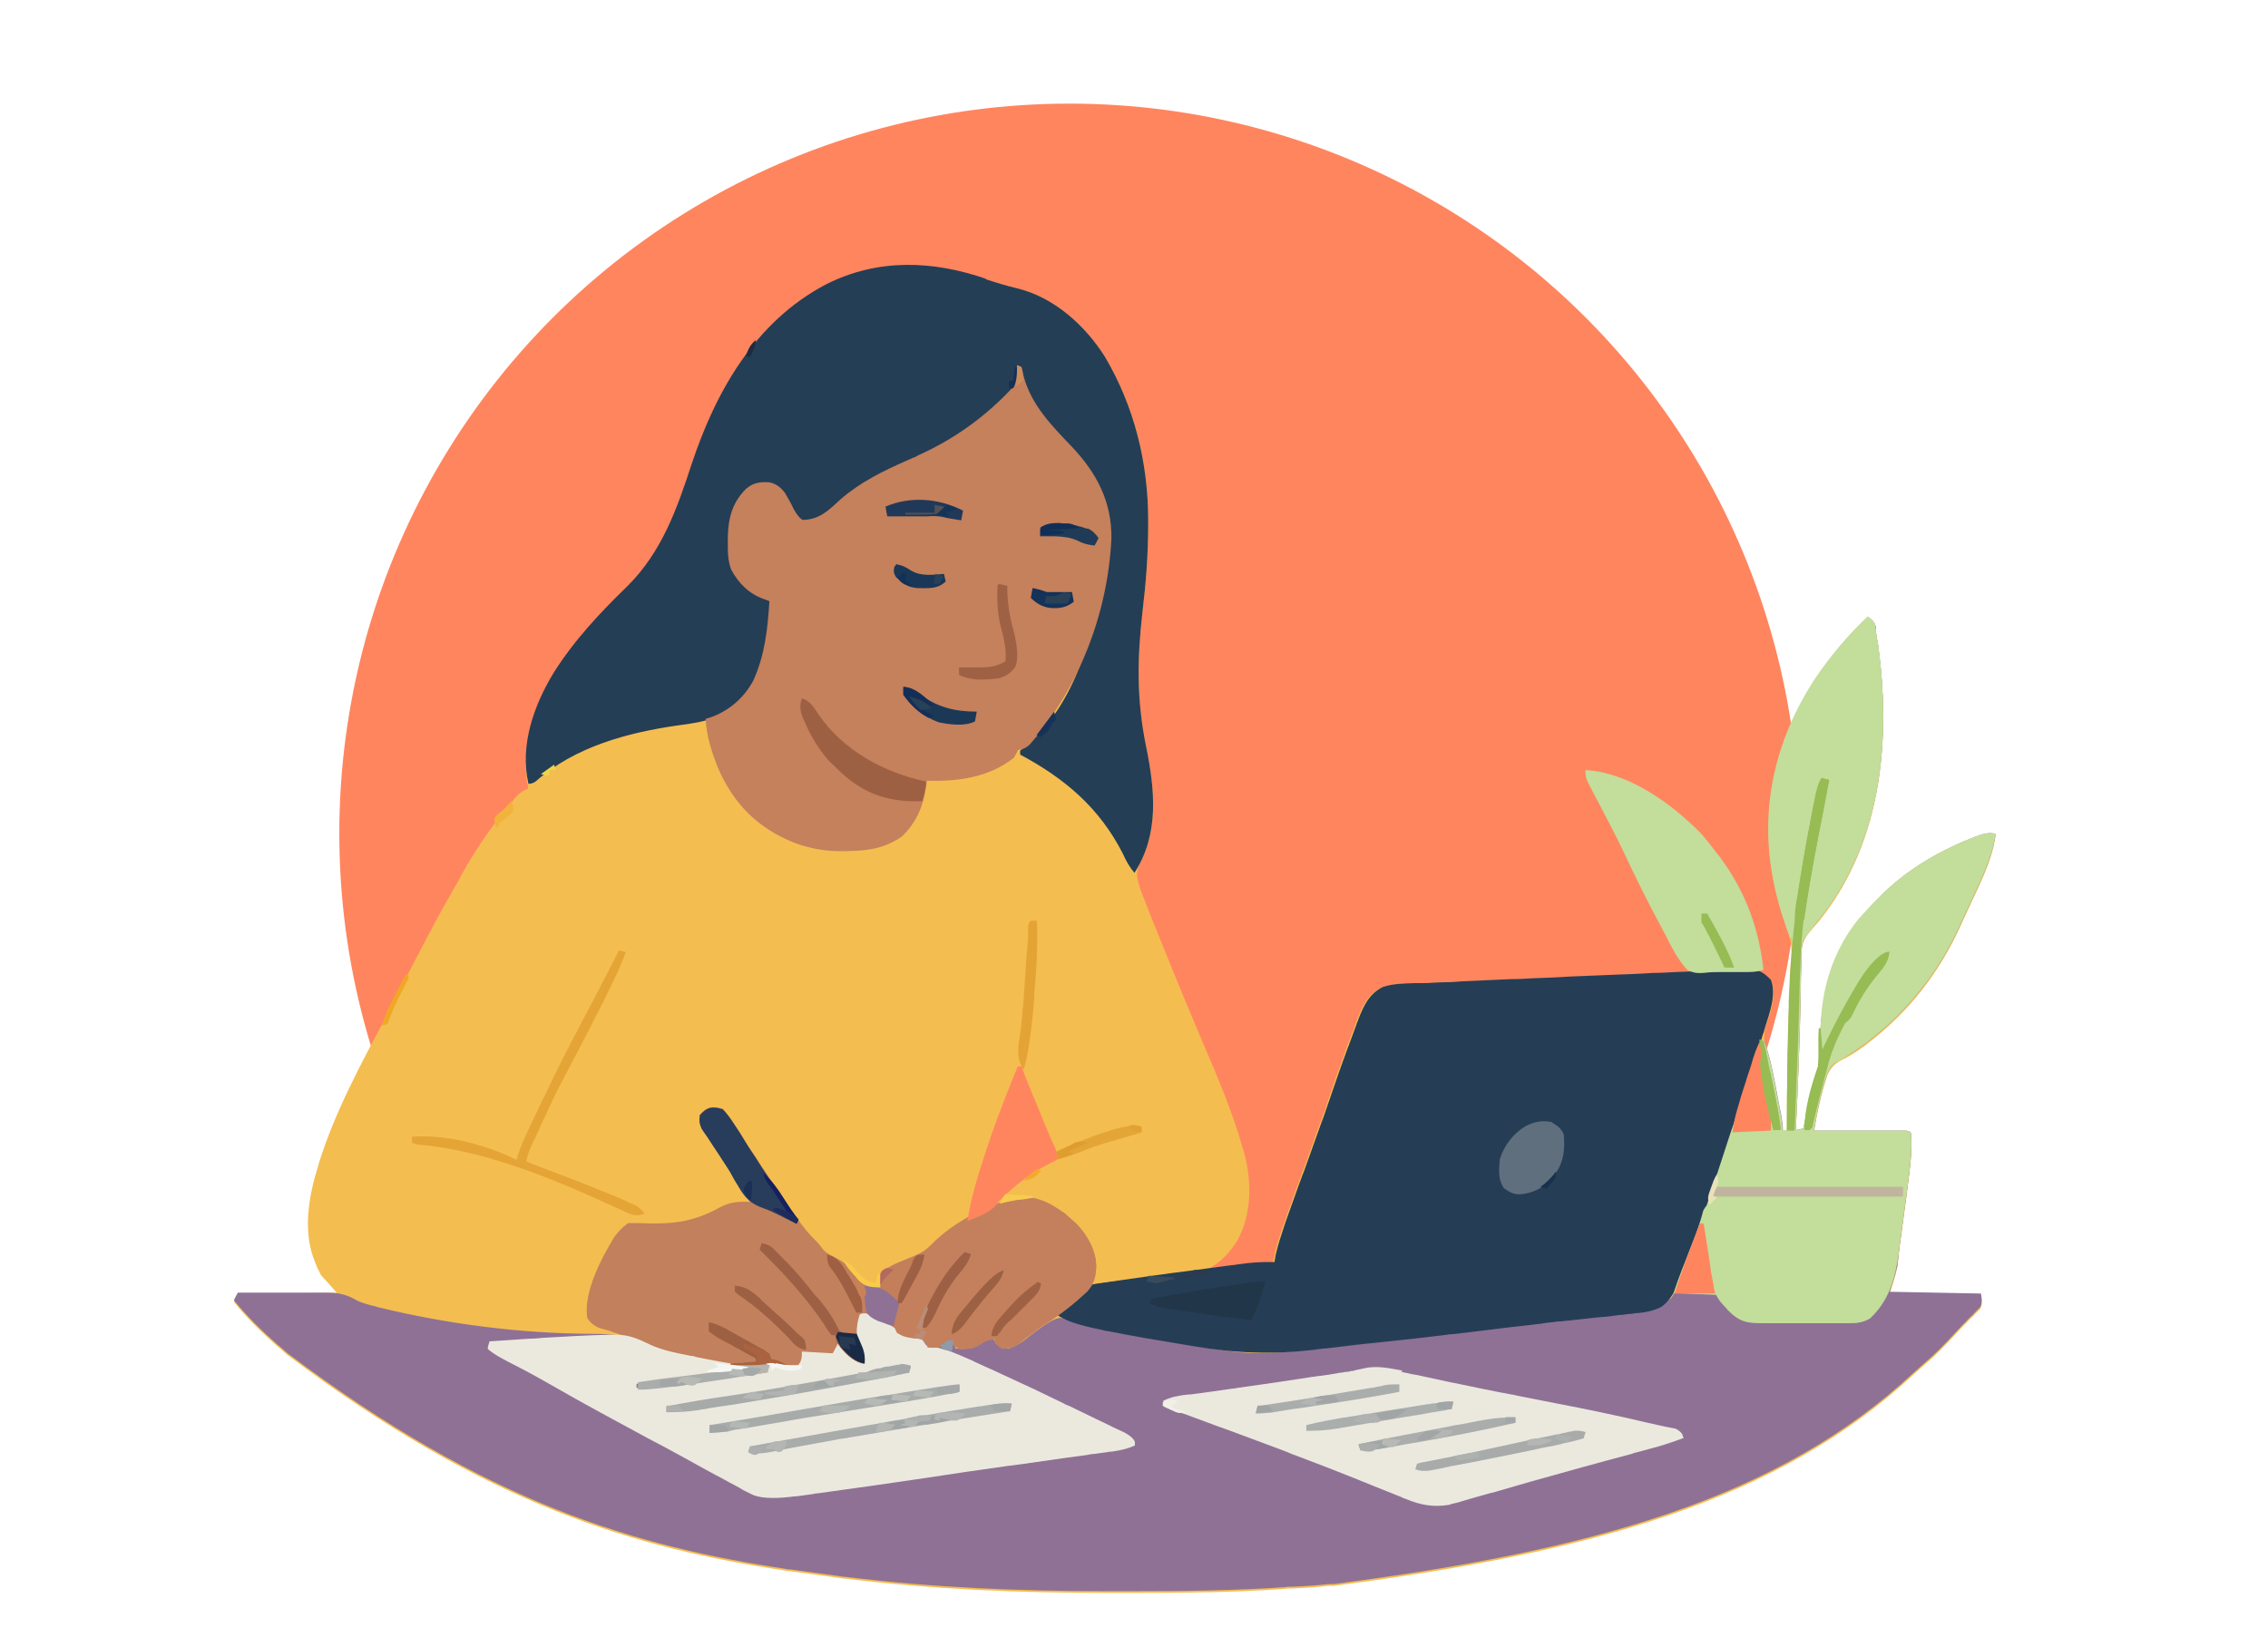 <?xml version="1.0" encoding="UTF-8"?> <svg xmlns="http://www.w3.org/2000/svg" id="Layer_1" version="1.1" viewBox="0 0 512 372"><defs><style> .st0 { fill: #112f56; } .st1 { fill: #243e56; } .st2 { fill: #cd8d5c; } .st3 { fill: #a1a6a6; } .st4 { fill: #384b5a; } .st5 { fill: #161f60; } .st6 { fill: #afb2b0; } .st7 { fill: #203b57; } .st8 { fill: #f1f0e7; } .st9 { fill: #aaadac; } .st10 { fill: #f4bd50; } .st11 { fill: #a6aaa9; } .st12 { fill: #b0b3b0; } .st13 { fill: #1c3857; } .st14 { fill: #c1b49e; } .st15 { fill: #173157; } .st16 { fill: #9e6043; } .st17 { fill: #1d2d41; } .st18 { fill: #aeb1af; } .st19 { fill: #9fa4a4; } .st20 { fill: #9f6144; } .st21 { fill: #153258; } .st22 { fill: #274157; } .st23 { fill: #b6bab7; } .st24 { fill: #aaaeac; } .st25 { fill: #a0a4a5; } .st26 { fill: #9e6144; } .st27 { fill: #9c6043; } .st28 { fill: #a8acab; } .st29 { fill: #a0a5a6; } .st30 { fill: #a4a8a8; } .st31 { fill: #b7b9b5; } .st32 { fill: #b2b5b2; } .st33 { fill: #123157; } .st34 { fill: #f5f7f2; } .st35 { fill: #b5b7b4; } .st36 { fill: #c37e5a; } .st37 { fill: #b3b6b3; } .st38 { fill: #facb49; } .st39 { fill: #17324d; } .st40 { fill: #e09d2f; } .st41 { fill: #b3b6b2; } .st42 { fill: #ff855f; } .st43 { fill: #e8e1ba; } .st44 { fill: #9e6044; } .st45 { fill: #a3a6a7; } .st46 { fill: #ebe9de; } .st47 { fill: #9e5f43; } .st48 { fill: #96bc53; } .st49 { fill: #b7b4af; } .st50 { fill: #b2b5b3; } .st51 { fill: #1a3757; } .st52 { fill: #aeb2af; } .st53 { fill: #a3a6a6; } .st54 { fill: #9d6044; } .st55 { fill: #efd34a; } .st56 { fill: #8f7196; } .st57 { fill: #253e56; } .st58 { fill: #a1a6a7; } .st59 { fill: #153357; } .st60 { fill: #b16a60; } .st61 { fill: #1d2b5d; } .st62 { fill: #c4805c; } .st63 { fill: #b4b6b3; } .st64 { fill: #153057; } .st65 { fill: #f2b33c; } .st66 { fill: #283a51; } .st67 { fill: #a1a5a5; } .st68 { fill: #a0a4a4; } .st69 { fill: #f1ab2b; } .st70 { fill: #f8cc4f; } .st71 { fill: #273d5b; } .st72 { fill: #e4a537; } .st73 { fill: #aaadab; } .st74 { fill: #2b3b4f; } .st75 { fill: #ab623e; } .st76 { fill: #b0b3b1; } .st77 { fill: #b7bab6; } .st78 { fill: #9d6043; } .st79 { fill: #abafad; } .st80 { fill: #a2a5a6; } .st81 { fill: #f4f6f1; } .st82 { fill: #606f7e; } .st83 { fill: #b98d78; } .st84 { fill: #a3a7a7; } .st85 { fill: #e4a436; } .st86 { fill: #c5805c; } .st87 { fill: #c3dd9b; } .st88 { fill: #284058; } .st89 { fill: #a5aaa8; } .st90 { fill: #1b2f57; } .st91 { fill: #182a45; } .st92 { fill: #f0a824; } .st93 { fill: #152e58; } .st94 { fill: #8e9bab; } .st95 { fill: #294157; } .st96 { fill: #a9adac; } .st97 { fill: #b6b9b5; } .st98 { fill: #c3805c; } .st99 { fill: #a7abaa; } .st100 { fill: #adb1ae; } .st101 { fill: #203958; } .st102 { fill: #e4a435; } .st103 { fill: #c9815a; } .st104 { fill: #e2a133; } .st105 { fill: #a8abaa; } .st106 { fill: #525157; } .st107 { fill: #213749; } .st108 { fill: #acb0ae; } .st109 { fill: #a0a5a5; } </style></defs><circle class="st42" cx="241.4" cy="188.2" r="164.8"></circle><g><path class="st10" d="M222.4,63c2.4.8,4.7,1.5,7.2,2.1,8.3,2,15.3,8.3,19.8,15.4,6.7,11.3,9.8,24,9.8,37v1c0,6.7-.5,13.2-1.3,19.8-1.2,10.5-1.3,19.8.8,30.1,1.8,8.9,3,18.3-1.4,26.7-1,2-.6,3.2,0,5.3.1.4.3.7.4,1.1.2.4.3.9.5,1.3.2.5.4,1,.6,1.5.2.5.4,1.1.6,1.6,4.1,10.2,8.2,20.3,12.5,30.4,3.2,7.4,6.3,14.8,8.5,22.5,0,.3.2.6.3.9,1.9,6.6,2,14.2-1.3,20.3-1.6,2.6-3.7,5-6.4,6.4.3,0,.6,0,.9-.1,1.4-.2,2.7-.4,4.1-.5.5,0,.9-.1,1.4-.2,2.7-.3,5.3-.5,8-.5.1-.6.2-1.1.3-1.7.5-2.2,1.2-4.3,1.9-6.4.1-.4.3-.8.4-1.2.5-1.3.9-2.6,1.4-3.9.5-1.4,1-2.8,1.5-4.2.4-1,.7-2,1.1-2.9,1.3-3.6,2.6-7.3,3.9-10.9.2-.5.4-1,.6-1.6.7-2,1.4-4.1,2.1-6.1,1.1-3.2,2.2-6.4,3.4-9.6.1-.5.3-.9.5-1.3.5-1.3.9-2.5,1.4-3.8.1-.4.3-.7.4-1.1,1.2-3.1,2.4-5.8,5.5-7.4,2.3-.8,4.8-.8,7.3-.9h1.9c1.6,0,3.3-.2,4.9-.2s2.5-.1,3.7-.2c3.7-.2,7.4-.3,11.2-.5,1.7,0,3.4-.1,5.1-.2,2.9-.1,5.7-.2,8.6-.4,3.3-.1,6.6-.3,9.8-.4,2.8-.1,5.7-.2,8.5-.4,1.7,0,3.4-.1,5.1-.2,4-.2,8-.3,12-.5h5.7c1.9.2,3,1,4.3,2.4,1.3,3.4-.3,7.3-1.4,10.6-.8,4.1.8,8.6,1.7,12.7.8,3.6,1.4,7.2,1.9,10.8h1.3v-.7c0-11,.2-22,.7-33v-1.2c0-1.5.1-3.1.3-4.6.2-3.1-.6-5.6-1.7-8.5-.9-2.5-1.5-4.9-2.1-7.5,0-.3-.1-.7-.2-1-3.2-16.1.5-31.7,9.4-45.3,3.5-5.2,7.4-9.8,11.9-14.1.9.6,1.4,1.2,1.6,1.7s.2.9.1,1.1c0,.4.1.8.2,1.2,0,.4,0,.8.2,1.2,0,.4.1.8.2,1.2,2.8,21,.9,42.9-12.1,60.3-.9,1.2-1.8,2.3-2.8,3.4-1.5,1.7-2.3,2.9-2.4,5.2v1.4c-.1,2.8-.2,5.7-.2,8.5-.2,10.2-.6,20.5-1.1,30.7.6-.1,1.2-.3,1.7-.4,0-.3.1-.6.2-.9.3-1.3.6-2.6.8-3.9,0-.4.2-.9.3-1.4.4-2,.9-4,1.6-5.9.8-2.3.8-4.7.8-7.1.3-12.9,4.1-23.8,13.4-32.9.4-.4.8-.8,1.2-1.2,5.8-5.6,13.1-9.7,20.6-12.6.3-.1.6-.2.9-.3,1.4-.5,2.6-.6,3.6-.3-.8,6-4,11.8-6.5,17.3-.5,1.1-1,2.2-1.5,3.3-4.8,10.5-11.6,19.2-20.7,26.2-.3.2-.6.5-.9.7-1.4,1-2.7,1.9-4.2,2.7-2.1,1-3.3,1.8-4.2,4-1.4,4.2-2.3,8.5-3,12.8h20.6c.6,0,1,.2,1.3.5.3,3.9-.2,7.7-.7,11.5,0,.6-.2,1.2-.2,1.7-.2,1.2-.3,2.4-.5,3.6-.2,1.5-.4,3.1-.6,4.6-.2,1.2-.3,2.4-.5,3.6-.1.8-.2,1.7-.3,2.5,0,.5-.1,1-.2,1.6,0,.4-.1.9-.2,1.4-.4,1.8-1,3.6-1.6,5.4,6.8.1,13.6.3,20.6.4.3,1.5.2,2.5-.2,3.1l-1,1c-.4.4-.7.8-1.1,1.1-.2.2-.4.4-.6.6-.7.8-1.5,1.5-2.2,2.3-3.1,3.4-5.5,5.8-7.2,7.2-.9.8-1.8,1.6-2.7,2.4-30.9,28.9-73.4,40.4-131.1,47.9h-1.1c-2.7.3-5.5.5-8.3.6-.5,0-1.1,0-1.7.1-11.5.8-23.1.9-34.6.9h-5.9c-19.6,0-39-.8-58.4-3.2-.5,0-1.1-.1-1.7-.2-3.7-.5-7.4-1-11-1.5-.3,0-.6,0-.9-.1-33.8-5.1-67.3-14.6-112.7-48.8-.7-.6-1.4-1.3-2.2-1.9-3.5-3.1-6.8-6.3-9.8-10l.9-1.7c7.3-.1,14.8-.3,22.3-.4-1.1-1.3-2.3-2.6-3.5-3.9-.5-1-1-1.9-1.3-2.8-.2-.4-.3-.9-.5-1.3-2.2-6.3-1-13.7.9-19.9.2-.5.3-1.1.5-1.7,3.6-11.4,9.5-22.3,15.1-32.8,1.3-2.4,2.6-4.9,3.8-7.4,3.7-7.2,7.4-14.4,11.5-21.5.6-1,1.1-1.9,1.6-2.9,3.2-5.8,6.9-11.2,11.2-16.3.2-.3.5-.6.7-.9,1.1-1.3,2.2-2.1,3.2-2.4,0-.4,0-.9-.2-1.3-1.5-11.6,3.4-21.6,10.2-30.6,3.8-4.9,8.1-9.3,12.5-13.6,7.7-7.7,11.1-17.3,14.4-27.4,5.5-16.6,14.4-32.3,30.4-40.7,11.7-5.9,24.1-5.4,36.2-1.2l-.3-.3Z"></path><path class="st56" d="M421.7,139.3c.9.6,1.4,1.2,1.6,1.7s.2.9.1,1.1c0,.4.1.8.2,1.2,0,.4,0,.8.2,1.2,0,.4.1.8.2,1.2,2.8,21,.9,42.9-12.1,60.3-.9,1.2-1.8,2.3-2.8,3.4-1.5,1.7-2.3,2.9-2.4,5.2v1.4c-.1,2.8-.2,5.7-.2,8.5-.2,10.2-.6,20.5-1.1,30.7.6-.1,1.2-.3,1.7-.4,0-.3.1-.6.2-.9.3-1.3.6-2.6.8-3.9,0-.4.2-.9.3-1.4.4-2,.9-4,1.6-5.9.8-2.3.8-4.7.8-7.1.3-12.9,4.1-23.8,13.4-32.9.4-.4.8-.8,1.2-1.2,5.8-5.6,13.1-9.7,20.6-12.6.3-.1.6-.2.9-.3,1.4-.5,2.6-.6,3.6-.3-.8,6-4,11.8-6.5,17.3-.5,1.1-1,2.2-1.5,3.3-4.8,10.5-11.6,19.2-20.7,26.2-.3.2-.6.5-.9.7-1.4,1-2.7,1.9-4.2,2.7-2.1,1-3.3,1.8-4.2,4-1.4,4.2-2.3,8.5-3,12.8h20.6c.6,0,1,.2,1.3.5.3,3.9-.2,7.7-.7,11.5,0,.6-.2,1.2-.2,1.7-.2,1.2-.3,2.4-.5,3.6-.2,1.5-.4,3.1-.6,4.6-.2,1.2-.3,2.4-.5,3.6-.1.8-.2,1.7-.3,2.5,0,.5-.1,1.1-.2,1.6,0,.5,0,.9-.2,1.4-.4,1.8-1,3.6-1.6,5.4,6.8.1,13.7.3,20.6.4.3,1.5.2,2.5-.2,3.1l-1,1c-.4.4-.7.8-1.1,1.1-.2.2-.4.4-.6.6-.7.8-1.5,1.5-2.2,2.3-3.1,3.4-5.5,5.8-7.2,7.2-.9.8-1.8,1.6-2.7,2.4-30.9,28.9-73.4,40.4-131.1,47.9h-1.1c-2.7.3-5.5.5-8.3.6-.5,0-1.1,0-1.7.1-11.5.8-23.1.9-34.6.9h-5.9c-19.6,0-39-.8-58.4-3.2-.5,0-1.1-.1-1.7-.2-3.7-.5-7.4-1-11-1.5-.3,0-.6,0-.9-.1-33.8-5.1-67.3-14.6-112.7-48.8-.7-.6-1.4-1.3-2.2-1.9-3.5-3.1-6.8-6.3-9.8-10,.3-.6.6-1.2.9-1.7h19.6c2.6,0,4.5.2,6.8,1.5,1.3.8,2.8,1.1,4.2,1.5.3,0,.7.2,1.1.3,15.6,3.8,31.9,5.9,48,6,4.7,0,8.6.3,13,2.3,3.3,1.5,6.7,2.3,10.3,3,.6.1,1.2.3,1.8.4,3.6.8,7.2,1.4,10.9,1.9v.4c-2.4.4-4.9.7-7.3,1.1-.8.1-1.6.2-2.5.4-5.1.7-10.1,1.5-15.2,2.1v.9c4.8-.2,9.5-.9,14.2-1.5,1.2-.2,2.4-.4,3.7-.5,3.8-.6,7.7-1.1,11.5-1.9.1-.4.3-.9.4-1.3l-.9-.4c1.3-.3,2.3-.3,3,0,1.5.7,2.8.6,4.5.5.7-.6,1-1.6.9-3.1,2.3.1,4.6.3,7,.4.3-.6.6-1.2.9-1.7.1-.3.3-.6.4-.9,1.1,1.1,2.2,2.2,3.3,3.4.7.7,1.5,1.2,2.4,1.4-.1-.3-.3-.7-.4-1.1-1.3-3.6-1.4-6.2-.5-9.9.5-.2,1-.3,1.7-.4,1.1.5,2.1,1,3.1,1.6.3.2.5.3.8.5,1.1.6,2.1,1.2,3,2.1s2.3.8,3.6,1c1.5.6,1.7.8,2.6,2.2,2.3.3,3.7-.2,5.7-1.3.1.6.3,1.2.4,1.7,2.8.3,4.4,0,6.6-1.8.5-.3,1.1-.4,1.7-.3.5.2,1.1.6,1.6,1.3.6.6,1.3.9,2.1.8,2-.6,3.4-1.7,5-3,3.5-2.7,5.7-4,6.7-3.9.4.1.8.2,1.2.4.5.1,1,.3,1.5.4.3,0,.6.2.9.3,6.7,1.9,13.5,3,20.3,4.1.4,0,.7.1,1.1.2,2.3.4,4.6.8,6.9,1.1.7.1,1.5.2,2.2.4,1.1.2,2.1.3,3.2.5.3,0,.6,0,.9.1,6.1.9,12.4.3,18.5-.4.7,0,1.4-.1,2.1-.2,1.4-.2,2.9-.3,4.3-.5,1.8-.2,3.6-.4,5.4-.6,8-.9,15.9-1.8,23.9-2.8,4.9-.6,9.7-1.2,14.6-1.8,1.6-.2,3.2-.4,4.8-.6,1.1-.1,2.1-.3,3.2-.4.5,0,1-.1,1.6-.2,2.7-.3,5.5-.6,8.2-.9.6,0,1.1-.1,1.7-.2,1.1-.1,2.1-.2,3.2-.3,3.1-.3,5.8-1.3,8.2-3.1,1.3-1.9,2.2-4,3-6.2.1-.3.3-.7.4-1,1.8-4.9,3.5-9.9,5.2-14.8.4-1.1.7-2.1,1.1-3.2,2.8-8.2,5.5-16.5,8.2-24.8.1-.4.3-.8.4-1.3.3-.8.5-1.6.8-2.4.1-.4.2-.7.3-1.1,0-.3.2-.6.3-.9.3-.9.7-1.8,1.2-2.6,1.3,3.5,2,7.1,2.7,10.7.2,1.1.4,2.1.6,3.2.1.7.3,1.4.4,2,0,.3.1.6.2,1,.2,1.3.4,2.4.4,3.7h1.3v-.7c0-11,.2-22,.7-33v-1.2c0-1.5.1-3.1.3-4.6.2-3.1-.6-5.6-1.7-8.5-.9-2.5-1.5-4.9-2.1-7.5,0-.3-.1-.7-.2-1-3.2-16.1.5-31.7,9.4-45.3,3.5-5.2,7.4-9.8,11.9-14.1l-.4-.2Z"></path><path class="st57" d="M391,218.9h3c.5,0,1,0,1.5,0,1.9.2,3,1,4.3,2.4,1.3,3.4-.4,7.6-1.4,10.9-.1.5-.3,1.1-.5,1.6-2.2,7.4-4.6,14.7-7.1,22.1-.5,1.6-1,3.1-1.5,4.7-2.3,7.1-4.7,14.2-7.1,21.2-.3.8-.6,1.7-.9,2.5-2.1,6-4.3,9.6-6.4,10.9-1.7.8-3.1,1.1-5,1.3-.6,0-1.1.1-1.7.2-.6,0-1.2.1-1.8.2-.6,0-1.3.1-1.9.2-1.3.2-2.7.3-4,.4-2.1.2-4.2.5-6.3.7-.7,0-1.4.2-2.1.2s-.7,0-1,.1c-1,.1-2.1.2-3.1.4-5.3.6-10.6,1.2-16,1.9-1.4.2-2.9.3-4.3.5-.3,0-.7,0-1,.1-5,.6-10.1,1.2-15.1,1.7-1.9.2-3.7.4-5.6.6-2.2.3-4.5.5-6.7.8-.9,0-1.7.2-2.6.3-9.5,1.1-17.8.8-27.2-.8-1-.2-2-.3-3-.5-5.5-.9-10.9-1.8-16.3-2.9-.5,0-1-.2-1.5-.3-5.5-1.1-8.9-2.3-10.1-3.5.2-.2.4-.3.6-.5,2.6-1.7,4.9-3.8,6.8-6.1.5-.1,1.2-.3,2-.4.4,0,.8-.1,1.3-.2.5,0,.9-.1,1.4-.2.5,0,1-.1,1.5-.2,5.6-.8,11.2-1.6,16.8-2.3,1.5-.2,3-.4,4.5-.6s2.9-.4,4.4-.6c.5,0,1.1-.1,1.6-.2,2.8-.4,5.4-.6,8.2-.5.1-.5.2-1.1.3-1.7.5-2.2,1.2-4.3,1.9-6.4.1-.4.3-.8.4-1.2.5-1.3.9-2.6,1.4-3.9.5-1.4,1-2.8,1.5-4.2.4-1,.7-2,1.1-2.9,1.3-3.6,2.6-7.3,3.9-10.9.2-.5.4-1.1.6-1.6.7-2,1.4-4.1,2.1-6.1,1.1-3.2,2.2-6.4,3.4-9.6.2-.4.3-.9.5-1.3.5-1.3.9-2.5,1.4-3.8.1-.4.3-.7.4-1.1,1.2-3.1,2.4-5.8,5.5-7.4,2.3-.8,4.8-.8,7.3-.9h1.9c1.6,0,3.3-.2,4.9-.2s2.5-.1,3.7-.2c3.7-.2,7.4-.3,11.2-.5,1.7,0,3.4-.1,5.1-.2,2.9-.1,5.7-.2,8.6-.4,3.3-.1,6.6-.3,9.8-.4,2.8-.1,5.7-.2,8.5-.4,1.7,0,3.4-.1,5.1-.2,4.4-.2,8.8-.3,13.2-.5h-.4Z"></path><path class="st1" d="M222.4,63c2.4.8,4.7,1.5,7.2,2.1,8.3,2,15.3,8.3,19.8,15.4,6.7,11.3,9.8,24,9.8,37v1c0,6.7-.5,13.2-1.3,19.8-1.2,10.5-1.3,19.8.8,30.1,2,9.8,3.1,19.9-2.6,28.7-1.1-1.3-1.9-2.7-2.6-4.3-5.3-10.4-13.1-17-23.2-22.4v-.9c.5-.4,1-.8,1.5-1.2,11.2-9.6,14.9-25.3,17.8-39,.1-.5.2-1,.3-1.5,1.5-7.6.7-14.2-3.4-20.8-1.8-2.7-3.9-5.3-6.3-7.6-4.6-4.5-8.8-10-9.9-16.5v.8c-.8,5.1-3.7,8.3-7.8,11.4-2.1,1.4-4.3,2.7-6.6,3.9-.3.2-.5.3-.8.5-3.1,1.8-6.4,3.4-9.6,4.9-.3,0-.5.2-.8.4-1.3.6-2.7,1.2-4,1.8-5,2.3-9.1,5.4-13.2,9-1.5,1.2-3.1,2.1-5,2.5-1.8-.5-2.7-1.8-3.7-3.3-.3-.6-.6-1.2-.9-1.8-.8-1.6-1.4-2.6-3-3.4-2-.4-3.8-.3-5.6.8-2.2,1.8-3.5,4.7-4,7.5-.4,4.8.3,9.3,2.2,13.6,1.9,2.1,4,3.2,6.6,4.4.4,7.4-.8,15.8-5.9,21.6-4.5,4.6-8.9,5.5-15.1,6.3-11.3,1.6-23.3,4.8-32.1,12.6-.5.4-1.1.6-1.7.6-2-8.7,1.2-17.7,5.7-25.1,4.6-7.3,10.5-13.6,16.7-19.6,7.7-7.7,11.1-17.3,14.4-27.4,5.5-16.6,14.4-32.3,30.4-40.7,11.7-5.9,24.1-5.4,36.2-1.2h-.3Z"></path><path class="st86" d="M229.7,82.5l.9.4c.2.7.4,1.4.5,2.1,1.7,6.4,6.3,11.1,10.8,15.8,5.7,6,9.1,12.5,9,20.8-.8,17-7.4,33.9-18.5,46.6-.6.5-1.2.9-1.8,1-.3,0-.5.1-.8.2-.3.6-.6,1.2-.9,1.7-5.7,4.5-12.7,5.4-19.7,5.2,0,.4,0,.8-.1,1.3-.7,4.5-2.2,8.1-5.5,11.3-4.1,2.8-7.8,3.2-12.6,3.3h-1.4c-3.2,0-5.9-.5-8.9-1.4-.5-.2-.9-.3-1.4-.5-8.3-3.3-13.8-8.9-17.3-17.1-1.4-3.6-2.5-7-2.7-10.9.3,0,.5-.2.8-.2,4.4-1.5,7.8-4.4,10-8.5,2.6-5.8,3.2-11.7,3.6-17.9-.4-.1-.8-.3-1.2-.4-3.4-1.2-5.7-3.5-7.4-6.6-.8-2-.8-4-.8-6.2v-1.2c.1-4.3,1-7.8,4.1-10.9,1.6-1.4,3.1-1.6,5.2-1.5,1.6.3,2.6,1.1,3.6,2.4.7,1.2,1.4,2.4,2,3.7.6,1,1,1.7,1.9,2.4,3.8,0,5.9-2.1,8.6-4.6,4.6-4,9.6-6.4,15-8.8.5-.2,1.1-.5,1.6-.7.3,0,.5-.2.8-.4,8.3-3.7,15.5-8.9,21.5-15.4.6-1.7.8-3.2,1-5.1h0Z"></path><path class="st87" d="M421.7,139.3c.9.6,1.4,1.2,1.6,1.7,0,.3,0,.7.1,1.1,0,.4.1.8.2,1.2,0,.4,0,.8.2,1.2,0,.4.1.8.2,1.2,2.8,21,.9,42.9-12.1,60.3-.9,1.2-1.8,2.3-2.8,3.4-1.5,1.7-2.3,2.9-2.4,5.2v1.4c-.1,2.8-.2,5.7-.2,8.5-.2,10.2-.6,20.5-1.1,30.7.6-.1,1.2-.3,1.7-.4,0-.3.1-.6.2-.9.3-1.3.6-2.6.8-3.9,0-.4.2-.9.3-1.4.4-2,.9-4,1.6-5.9.8-2.3.8-4.7.8-7.1.3-12.9,4.1-23.8,13.4-32.9.4-.4.8-.8,1.2-1.2,5.8-5.6,13.1-9.7,20.6-12.6.3-.1.6-.2.9-.3,1.4-.5,2.6-.6,3.6-.3-.8,6-4,11.8-6.5,17.3-.5,1.1-1,2.2-1.5,3.3-4.8,10.5-11.6,19.2-20.7,26.2-.3.3-.6.5-.9.7-1.4,1-2.7,1.9-4.2,2.7-2.1,1-3.3,1.8-4.2,4-1.4,4.2-2.3,8.5-3,12.8h20.6c.6,0,1,.2,1.3.5.3,3.9-.2,7.7-.7,11.5,0,.6-.2,1.2-.2,1.7-.2,1.2-.3,2.4-.5,3.6-.2,1.5-.4,3.1-.6,4.6-.2,1.2-.3,2.4-.5,3.6-.1.8-.2,1.7-.3,2.5-.8,5.6-2.2,10.4-6.4,14.4-1.5.9-2.6,1-4.3,1h-19.5c-3.6,0-5.2-.3-7.8-2.9-.2-.3-.5-.6-.8-.9s-.5-.6-.8-.9c-.4-.5-.8-1.1-1.1-1.7-3.2-.1-6.4-.3-9.6-.4.6-1.7,1.1-3.3,1.7-4.9,3.9-10.2,7.2-20.6,10.6-31,.3-.9.6-1.7.9-2.6.2-.6.4-1.2.6-1.7,0-.3.2-.6.3-.9.6-1.7,1.1-3.5,1.7-5.2.4-1.4.9-2.7,1.3-4.1.2-.5.3-1,.5-1.5.1-.5.3-.9.5-1.4.1-.4.3-.8.4-1.2.4-1,.8-1.9,1.3-2.8,1.3,3.5,2,7.1,2.7,10.7.2,1.1.4,2.1.6,3.2.1.7.3,1.4.4,2,0,.3,0,.7.2,1,.2,1.3.4,2.4.4,3.7h1.3v-.7c0-11,.2-22,.7-33v-1.2c0-1.5.1-3.1.3-4.6.2-3.1-.6-5.6-1.7-8.5-.9-2.5-1.5-4.9-2.1-7.5,0-.3-.1-.7-.2-1-3.2-16.1.5-31.7,9.4-45.3,3.5-5.2,7.4-9.8,11.9-14.1h-.3Z"></path><path class="st98" d="M163.2,250.5c.9,1,1.6,1.9,2.3,3,.2.3.4.6.6.9.7,1,1.3,2,1.9,3,.4.7.9,1.4,1.4,2.1.9,1.3,1.8,2.7,2.6,4,1.5,2.2,3,4.4,4.5,6.6.4.6.9,1.3,1.3,1.9.2.3.4.5.6.8.5.7,1,1.4,1.4,2.1,1.4,2,2.7,3.7,4.5,5.4.5.5.9,1,1.3,1.6.9,1.1,1.8,1.5,3,2.1,2.8,1.4,4.7,3.2,6.5,5.8.6.2,1.2.4,1.8.5.6.1,1.1.2,1.7.4,0-.4-.1-.8-.2-1.2.1-.9.5-1.8,1.1-2.6,2.1-1.5,4.5-2.3,6.9-3.3,1.7-.7,2.7-1.4,4-2.7,4.7-4.9,14-9.9,20.8-10.6,4.6,0,8.7,3.1,11.9,6.1,2.6,2.8,4.2,5.8,4.4,9.6-.2,3.6-1.5,5-4.1,7.4-2.5,2.2-5.2,4.1-8,5.9-.9.6-1.8,1.3-2.7,2-.2.2-.5.4-.7.5-.6.5-1.3,1-1.9,1.5-1.3.9-2.3,1.1-3.8,1.2-.7-.4-1.2-.8-1.7-1.3v-.9c-1.5.2-2.3.5-3.6,1.4-1.6,1-2.9.9-4.7.7-.5-.2-1.1-.7-1.7-1.6-.3.2-.6.4-.9.7-1.5.8-2.6.8-4.3.7,0-.3-.2-.6-.3-.8-.3-.7-.9-1.1-1.6-1.2-.4,0-.8,0-1.3-.1-1.9-.3-3-.6-4.4-2-2-1.8-4.6-3.3-7.3-3.3v1.6c0,1,0,1.8-.3,2.7-.2,1.1,0,1.6.5,2.6.6,1.4.8,2.4.7,4-1.6-.3-2.4-.9-3.6-2-.3-.3-.6-.6-.9-.8-.4-.4-.8-.7-1.2-1.1-.1.3-.3.6-.4.8-.3.6-.6,1-.9,1.3-2.2,0-4.4-.1-6.6-.4,0,.3,0,.7-.2,1-.1.3-.5,1-1.1,2-2.3.2-4,0-6.1-.9,0,.3-.1.7-.2,1-.5.7-1,1.2-1.5,1.5-1.1.2-2.2.4-3.4.5-.4,0-.8.1-1.3.2-1.3.2-2.7.4-4,.6-.9.1-1.8.3-2.7.4-2.5.4-5,.7-7.6,1.1-.4,0-.7,0-1.1.1-3.9.5-6.7.8-8.5.7v-1.7c.3,0,.5,0,.8-.1,2.8-.4,5.5-.8,8.3-1.2,1-.1,2.1-.3,3.1-.4,1.5-.2,3-.4,4.5-.6.5,0,.9-.1,1.4-.2.4,0,.9-.1,1.3-.2.4,0,.8-.1,1.1-.2.6,0,1.2-.3,1.8-.6-.4,0-.8-.1-1.2-.2-1.4-.3-2.9-.5-4.3-.8-.6-.1-1.2-.2-1.9-.3-5.4-1-10.6-2.3-15.7-4.5-2.6-1.1-5.2-2.1-7.9-2.8-1.3-.5-2-1.1-2.8-2.2-1-5.7,3.2-13.7,6.1-18.4,1-1.3,1.7-2.1,3.1-3.1h2.6c6.9.3,11.9-.1,18-3.5,2.4-1.3,4.3-1.4,6.9-1.3-.1-.2-.3-.4-.4-.7-.2-.3-.4-.6-.6-.9-.2-.4-.5-.7-.7-1.1-.5-.8-1-1.6-1.5-2.3-1.3-2.1-2.7-4.1-4.1-6.2-.3-.4-.5-.8-.8-1.2-.5-.8-1-1.5-1.5-2.3-.2-.3-.5-.7-.7-1-.2-.3-.4-.6-.6-.9-.5-1.1-.6-1.9-.4-3.1,1.7-1.9,2.9-2,5.2-1.3h0Z"></path><path class="st46" d="M196.1,296.7c1.2.6,2.5,1.2,3.7,1.8.4.2.8.4,1.2.7.7.5,1.3.9,1.8,1.4,1,1,2.3.9,3.7,1,1.5.6,1.7.8,2.6,2.2.6.2,1.2.3,1.9.4,2.8.5,5.2,1.6,7.7,2.7.5.2,1,.4,1.5.7,1.4.6,2.8,1.3,4.2,1.9.9.4,1.7.8,2.6,1.2,4.4,2,8.8,4.1,13.1,6.2.3.2.7.4,1.1.5,2.2,1.1,4.4,2.1,6.6,3.2.7.3,1.4.7,2.1,1,1,.5,2,1,2.9,1.4.3.1.6.3.9.4,1.3.7,2.2,1.4,2.5,2.2v.8c-1.7.8-3.3,1.1-5.2,1.4-.3,0-.6,0-.9.1-1,.1-2,.3-2.9.4-.7,0-1.4.2-2.1.3-1.5.2-3,.4-4.5.6l-10.5,1.5c-.8.1-1.6.2-2.4.3-6.4.9-12.7,1.8-19.1,2.8-8,1.2-15.9,2.3-23.9,3.4-.4,0-.9.1-1.3.2-1.2.2-2.5.3-3.7.5-.4,0-.7,0-1.1.1-4.3.5-7.4.3-9.2-.7-.4-.2-.8-.4-1.2-.6s-.8-.4-1.2-.7c-.4-.2-.9-.5-1.3-.7-1.4-.7-2.7-1.5-4.1-2.2-.8-.4-1.6-.9-2.4-1.3-1.6-.9-3.1-1.7-4.7-2.6-2.7-1.5-5.5-3-8.2-4.4-7.2-3.9-14.5-7.8-21.6-11.9-3.3-1.9-6.6-3.7-10-5.4-.4-.2-.7-.4-1.1-.6-.3-.2-.6-.3-.9-.5-.9-.5-1.8-1.1-2.6-1.8,0-.6.3-1.2.4-1.7,3-.2,6-.4,9-.6,1,0,2-.1,3.1-.2,5.1-.3,10.2-.6,15.4-.7h1.1c3,0,5.1,1,7.8,2.3,2.9,1.3,6.1,1.9,9.2,2.5.3,0,.6,0,.9.2,3.9.8,7.8,1.5,11.7,2.1v.4c-2.4.4-4.9.7-7.3,1.1-.8.1-1.6.2-2.5.4-5.1.7-10.1,1.5-15.2,2.1v.9c4.8-.2,9.5-.9,14.2-1.5,1.2-.2,2.4-.4,3.7-.5,3.8-.6,7.7-1.1,11.5-1.9.1-.4.3-.9.4-1.3l-.9-.4c1.3-.3,2.3-.3,3,0,1.5.7,2.8.6,4.5.5.7-.6,1-1.6.9-3.1,2.3.1,4.6.3,7,.4l.9-1.7.4-.9c1.1,1.1,2.2,2.2,3.3,3.4.7.7,1.5,1.2,2.4,1.4-.1-.3-.3-.7-.4-1.1-1.2-3.5-1.7-6.3-.5-9.9.6-.3,1.2-.3,1.9-.1h.1Z"></path><path class="st46" d="M316.3,309.8c.4,0,.8.2,1.1.2.8.2,1.7.4,2.5.5,2.3.5,4.6,1,6.9,1.5.5.1,1,.2,1.5.3,4.3.9,8.6,1.8,12.9,2.6.3,0,.7.1,1,.2,3,.6,6.1,1.2,9.1,1.8,6.8,1.3,13.6,2.7,20.3,4.3,2.2.5,4.4,1,6.6,1.4.7.3,1.2.7,1.6,1.3,0,.3.2.6.3.8-2.6,1-5.1,1.8-7.8,2.5-.9.2-1.7.5-2.6.7-.4.1-.9.2-1.3.4-7.6,2-15.1,4.1-22.6,6.2-2.5.7-5.1,1.5-7.6,2.2-.6.2-1.3.4-1.9.5-1.9.5-3.8,1.1-5.6,1.6-.4.1-.9.3-1.3.4-.4.1-.8.2-1.2.3-.3,0-.7.2-1,.3-3.6.6-6.4.1-9.8-1.3-.4-.1-.8-.3-1.2-.5-.8-.3-1.7-.7-2.5-1-1.3-.5-2.7-1.1-4-1.6-1.4-.6-2.8-1.1-4.2-1.7-4-1.6-8.1-3.2-12.1-4.7-1.1-.4-2.2-.8-3.3-1.3-4.2-1.6-8.4-3.1-12.6-4.7-.9-.3-1.9-.7-2.8-1-1.8-.7-3.6-1.3-5.4-2-.8-.3-1.6-.6-2.5-.9-.4-.1-.8-.3-1.2-.4-.3-.1-.7-.3-1-.4-.3-.1-.6-.2-.9-.3s-.6-.6-1.1-1.7c1.9-.9,3.7-1.2,5.7-1.4.3,0,.7,0,1.1-.1.8-.1,1.5-.2,2.3-.3,2.1-.3,4.2-.6,6.3-.9.4,0,.9-.1,1.4-.2,5.7-.8,11.3-1.6,17-2.5.5,0,1-.2,1.6-.2,1.5-.2,2.9-.4,4.4-.7.4,0,.9-.1,1.3-.2.4,0,.8,0,1.2-.2.3,0,.7,0,1.1-.2.7-.1,1.3-.3,1.9-.4,2.9-.7,5.9,0,8.7.5l-.3.3Z"></path><path class="st87" d="M387.6,270.2c1.3-.1,2.6-.2,4-.1h38c-.3,2.4-.6,4.8-.9,7.3,0,.8-.2,1.6-.3,2.5-.1,1.2-.3,2.4-.4,3.6,0,.4,0,.7-.1,1.1-.6,5.1-2.4,9.6-6.2,13.2-1.5.9-2.6,1-4.3,1h-19.5c-3.6,0-5.2-.3-7.8-2.9-.2-.3-.5-.6-.8-.9s-.5-.6-.8-.9c-.4-.5-.8-1.1-1.1-1.7-3.2-.1-6.4-.3-9.6-.4.6-1.8,1.2-3.5,1.9-5.3.2-.5.4-1,.6-1.5.4-1,.8-2.1,1.2-3.1s.4-1,.6-1.5c.2-.5.4-1,.6-1.5.7-1.9,1.3-3.8,1.8-5.7.6-1.2,1-1.4,2.2-1.9.3-.4.6-.9.9-1.3h0Z"></path><path class="st62" d="M240.6,274.3c3.3,2.8,6.1,6.1,6.8,10.4.1,2.8,0,4.8-1.9,6.9-3.2,3-6.4,5.5-10.1,7.8-.9.6-1.8,1.3-2.7,2-.2.2-.5.4-.7.5-.6.5-1.3,1-1.9,1.5-1.3.9-2.3,1.1-3.8,1.2-.7-.4-1.2-.8-1.7-1.3v-.9c-1.5.2-2.3.5-3.6,1.4-1.6,1-2.9.9-4.7.7-.5-.2-1.1-.7-1.7-1.6-.3.2-.6.4-.9.7-1.5.8-2.6.8-4.3.7,0-.3-.2-.6-.3-.8-.3-.7-.9-1.1-1.7-1.2-.4,0-.8,0-1.3-.1-1.5-.2-2.3-.4-3.6-1.2-.8-1.4-.7-2.5-.6-4.1.3-.4.6-.9.9-1.3.1-.9-.1-1.6-.8-2.1s-1-.8-1-.8c-.3-.3-.6-.5-1-.8-.3-.2-.5-.4-.8-.7-.3-.3-.5-.8-.6-1.6.1-.9.5-1.8,1.2-2.5,2.1-1.5,4.5-2.3,6.9-3.3,1.7-.7,2.7-1.4,4-2.7,7.5-7.8,20.6-13.8,30.1-6.8h-.2Z"></path><path class="st87" d="M421.7,139.3c.9.6,1.4,1.2,1.6,1.7,0,.3,0,.7.1,1.1,0,.4.1.8.2,1.2,0,.4,0,.8.2,1.2,0,.4.1.8.2,1.2,2.8,21,.9,42.9-12.1,60.3-.6.8-1.3,1.6-1.9,2.4-.5.7-1,1.4-1.6,2.1-.4.5-.7.9-1.1,1.4-.3-.1-.6-.3-.9-.4.7-5.8,1.6-11.6,2.6-17.4.1-.8.3-1.5.4-2.3.8-4.4,1.6-8.8,2.8-13.1.3-.9.4-1.8.3-2.7h-1.3c-1.3,5.8-2.5,11.6-3.6,17.5,0,.3-.1.6-.2,1-.8,4.5-1.5,9.1-2,13.6,0,.4,0,.7-.1,1.1,0,.3,0,.6-.1,1-.1.5-.5,1.1-1.1,1.7-1.4-4-2.8-8.1-3.6-12.3,0-.3-.1-.7-.2-1-3.2-16.1.5-31.7,9.4-45.3,3.5-5.2,7.4-9.8,11.9-14.1h.1Z"></path><path class="st87" d="M450.2,188.3c-.8,6-4,11.8-6.5,17.3-.5,1.1-1,2.2-1.5,3.3-5.5,12.1-13.6,21.2-24.4,28.9-.4.3-.9.6-1.3.9-1.6,1.1-2.9,1.7-4,1.7.6-2.1,1.5-4,2.5-5.9.2-.3.3-.6.5-.9.3-.6.6-1.3,1-1.9.4-.9.9-1.8,1.3-2.6,2.1-4.2,4.8-7.8,7.8-11.5.6-.9.8-1.6,1-2.6-5.5,4.1-8.7,10.3-11.6,16.4-.3.6-.6,1.3-1,1.9-.8,1.5-1.5,3-2.3,4.5h-.4c-1.2-10.6,1.3-21.6,8.1-30.1,1.5-1.7,3-3.3,4.6-4.9.4-.4.8-.8,1.2-1.2,5.8-5.6,13.1-9.7,20.6-12.6.3-.1.6-.2.9-.3,1.4-.5,2.6-.6,3.6-.3h-.1Z"></path><path class="st87" d="M357.9,173.9c9.7.5,19.2,7.4,25.8,14,1.4,1.5,2.7,3.2,3.9,4.8.3.4.7.8,1,1.3,5.5,7.5,8.5,15.8,9.5,25-1.3.4-2.2.5-3.6.5h-5.6c-1.5,0-2.8,0-4.3.2-1.5.1-2.2,0-3.6-.6-2.3-2.4-3.7-5.4-5.2-8.3-.3-.5-.5-1-.8-1.5-3-5.6-5.9-11.4-8.6-17.2-1.7-3.6-3.6-7.1-5.4-10.6-.7-1.3-1.4-2.6-2.1-4-.2-.4-.4-.8-.6-1.2-.3-.7-.4-1.4-.4-2.3h0Z"></path><path class="st42" d="M229.7,240.8h.9c.1.3.3.7.4,1.1.7,1.7,1.3,3.4,2,5,.1.3.2.6.4.9,1.6,4,3.2,8,5,11.9.3.8.5,1.5.5,2-.4.2-.9.5-1.3.7-4.6,2.3-8.7,5.3-12.2,9-1.6,2.4-4.4,3.3-7,4.3.6-3.9,1.6-7.7,2.8-11.5,0-.3.2-.6.3-.9,2.1-6.9,4.7-13.7,7.4-20.4.3-.7.6-1.5.9-2.2h0Z"></path><path class="st85" d="M139.6,214.6l1.7.4c-1.2,3.1-2.5,6-4,8.9-.2.4-.4.8-.6,1.3-.4.9-.9,1.7-1.3,2.6-.7,1.3-1.4,2.6-2,3.9-1.9,3.7-3.8,7.3-5.7,10.9-1.4,2.7-2.8,5.3-4,8.1-.2.4-.4.9-.6,1.3-.6,1.2-1.2,2.5-1.7,3.7-.3.6-.6,1.3-.9,1.9-.8,1.5-1.4,3.1-1.7,4.7.3.1.6.2,1,.4,6.1,2.3,12.2,4.6,18.2,7.1.6.2,1.2.5,1.7.7.8.3,1.6.7,2.4,1.1.5.2.9.4,1.4.6.7.4,1.4,1,2,1.9-2,.7-3.3.1-5.1-.8-13.9-6.4-30.2-13.5-45.7-14.8-.5,0-1.1-.2-1.7-.5v-1.3c7.7-.6,16.7,1.8,23.6,5.2.2-.5.3-1.1.5-1.6,1-2.9,2.4-5.6,3.7-8.4.3-.6.6-1.1.8-1.7.8-1.6,1.6-3.3,2.4-4.9.2-.4.4-.8.6-1.3,2.9-6,6-11.8,9.1-17.7,2-3.8,4-7.7,6-11.6h0Z"></path><path class="st82" d="M350.4,253.5c1.3.8,2,1.3,2.6,2.6.3,3.3.1,5.9-1.7,8.7-.3.4-.5.8-.8,1.2-2.1,2.2-4.4,3.5-7.5,3.7-1.4,0-2.4-.6-3.5-1.4-1.4-2.1-1.1-4.2-.9-6.6,1-3.1,3-5.7,5.8-7.4,2-1,3.8-1.4,6-.9h0Z"></path><path class="st16" d="M181.1,157.7c1.9.7,2.5,1.9,3.6,3.5,5.5,8.2,14.9,13.3,24.4,15.3-.2,1.5-.4,2.9-.9,4.4-6.9.3-12.5-1.3-17.7-5.9-.7-.6-1.4-1.3-2-1.9-.4-.4-.8-.7-1.2-1.1-2.4-2.7-4.2-5.6-5.6-8.9-.1-.3-.2-.6-.4-.8-.6-1.7-.9-2.8-.3-4.5h0Z"></path><path class="st71" d="M163.2,250.5c.9,1,1.6,1.9,2.3,3,.2.3.4.6.6.9.7,1,1.3,2,1.9,3,.4.7.9,1.4,1.3,2.1.9,1.3,1.8,2.7,2.6,4,1.5,2.3,3,4.6,4.6,6.8.2.3.4.6.7,1,1,1.4,1.9,2.8,2.9,4.1-.1.3-.3.6-.4.9-.4-.2-.8-.4-1.2-.6-.5-.3-1.1-.5-1.6-.8-.3-.1-.5-.3-.8-.4-1.2-.6-2.4-1.2-3.6-1.6-3.2-1.1-4.4-2.5-6-5.3-.5-.8-1-1.6-1.4-2.4s-.5-.8-.7-1.2c-.8-1.2-1.6-2.5-2.4-3.7-.3-.4-.5-.8-.8-1.2-.5-.8-1-1.5-1.5-2.3-.2-.3-.5-.7-.7-1-.2-.3-.4-.6-.6-.9-.5-1.1-.6-1.9-.4-3.1,1.7-1.9,2.9-2,5.2-1.3h0Z"></path><path class="st48" d="M411.2,175.7l1.7.4c0,.2,0,.5-.1.7-.2.7-.3,1.5-.4,2.2-.2,1-.4,2-.6,3-1.4,7.2-2.8,14.4-4,21.7,0,.5-.2,1.1-.3,1.6-1,6.4-1.1,12.9-1.3,19.4-.2,10.2-.7,20.3-1.1,30.5h-1.7c0-9.3.1-18.7.4-28v-1.1c.5-13.8,2.2-27.2,4.9-40.7,0-.4.2-.8.2-1.2.2-1.1.4-2.2.7-3.4,0-.3.1-.7.2-1,.3-1.5.6-2.9,1.5-4.3v.2Z"></path><path class="st107" d="M285.7,289.4c-.8,3-1.9,5.9-3.1,8.7-4.6-.5-9.2-1.1-13.8-1.8-.6,0-1.3-.2-1.9-.3-.9-.1-1.8-.3-2.7-.4-.5,0-1.1-.2-1.6-.2-1.2-.3-2.1-.5-3.1-1.2.1-.3.3-.6.4-.9,1-.3,2-.4,3.1-.6.3,0,.7,0,1-.2,1-.2,2.1-.3,3.1-.5.7-.1,1.4-.2,2.1-.4,2-.3,4-.7,6.1-1,.5,0,1-.2,1.6-.2,1.2-.2,2.4-.4,3.7-.6.3,0,.7-.1,1-.2,1.4-.2,2.8-.3,4.2-.3h-.1Z"></path><path class="st28" d="M228.4,317l-.4,1.7c-.3,0-.6,0-.9.1-12.4,1.9-24.8,4-37.1,6.1-.4,0-.8.1-1.2.2-3.1.6-6.2,1.1-9.3,1.7-1,.2-2,.4-3.1.6-.8.2-1.7.3-2.5.5-1.8.3-3.2.5-5,0,.1-.4.3-.9.4-1.3,27.8-5,45-8,51.6-9,.5,0,.9-.1,1.4-.2,2-.3,4-.5,6-.4h.1Z"></path><path class="st99" d="M216.6,312.6v1.7c-5.7,1.2-11.4,2.1-17.1,3-5.5.9-11.1,1.8-16.6,2.7-.6.1-1.3.2-1.9.3-.9.2-1.9.3-2.8.5-3.1.5-6.2,1.1-9.3,1.6-.8.1-1.7.3-2.5.4-.5,0-1,.2-1.5.3-.5.1-.9.2-1.3.2-1.1.2-2.2.2-3.4.2v-1.7c.2,0,.5,0,.7-.1,6.1-1,12.2-2,18.3-3.1,6.9-1.2,13.7-2.4,20.6-3.5.4,0,.9-.1,1.4-.2,9-1.5,14.1-2.3,15.4-2.3h0Z"></path><path class="st14" d="M387.2,268h42.4v2.2h-42.9c.1-.7.3-1.4.4-2.2h.1Z"></path><path class="st11" d="M205.6,308.7c-.1.4-.3.9-.4,1.3-.7.1-1.3.2-2,.4-.4,0-.9.2-1.4.3-1,.2-2.1.4-3.1.6-2.7.5-5.4,1-8.1,1.5-8.6,1.6-17.2,3.1-25.8,4.5-.5,0-1,.2-1.5.2-1.4.2-2.8.4-4.2.7-.4,0-.8.1-1.3.2-2.5.4-4.8.5-7.4.5v-1.3c4.9-1,9.9-1.8,14.8-2.5,8.6-1.3,17.1-2.8,25.7-4.4,1.8-.3,3.6-.7,5.4-1,.4,0,.7-.1,1.1-.2,1.1-.2,2.2-.4,3.3-.6.3,0,.7-.1,1-.2,1.5-.2,2.3-.4,3.8,0h0Z"></path><path class="st42" d="M397.2,235.6c.4,1.1.4,2,.4,3.2,0,2.6.6,5.2,1.1,7.8.2,1,.4,2,.6,3,0,.4.2.9.3,1.3.1.9.2,2.3.2,4.4-2.9.1-5.8.3-8.7.4.3-2.3.7-3.9,1-4.9.3-1,.4-1.3.3-1,.1-.3.2-.7.3-1,.1-.4.2-.7.3-1.1.2-.7.5-1.5.7-2.2.4-1.1.7-2.3,1.1-3.4.2-.7.5-1.4.7-2.2.1-.3.2-.7.3-1,.5-1.6,1-2.7,1.3-3.4h.1Z"></path><path class="st48" d="M426.5,215c-.2,2.2-1.4,3.6-2.8,5.2-4.6,5.9-9.5,13.7-11.2,21-.5,1.9-1,3.8-1.5,5.6-.1.5-.3,1-.4,1.6-.1.5-.3,1-.4,1.5-.1.5-.3.9-.4,1.4-.4,1.3-.8,2.6-1.2,3.9h-1.3c.1-4.9,1.5-9.8,3.1-14.4,0-.7.1-1.4.1-2v-3.6c0-1,0-2,.1-3h.4c.1,1.6.3,3.2.4,4.8.3-.6.5-1.1.8-1.7,6.6-13.5,11.3-20.2,14.1-20.2h.2Z"></path><path class="st42" d="M383.7,276.3h.9c0,.4.1.8.2,1.2.2,1.5.5,3,.7,4.5.1.6.2,1.3.3,1.9.1.9.3,1.9.4,2.8,0,.6.2,1.1.3,1.7.2,1.2.4,2.5.7,3.7h-9.2c.6-1.9,1.3-3.8,2-5.8.1-.3.2-.6.3-.9.3-.9.7-1.8,1-2.7.2-.6.5-1.2.7-1.9.6-1.5,1.1-3,1.7-4.5h0Z"></path><path class="st54" d="M171.9,280.7c1.4.3,2.1.6,3.1,1.7.3.3.5.5.8.8s.5.5.8.8.5.6.8.8c2.3,2.3,4.3,4.8,6.3,7.3.3.4.7.8,1.1,1.2,1.9,2.3,3.4,4.4,4.6,7.1,1.5,1,2.2,1,3.9.9.3.7.6,1.4.9,2.1.2.4.3.8.5,1.2.4,1.2.5,2.1.4,3.4-2.7-.5-4.6-2.6-6.1-4.7-.3-.7-.4-1.3-.4-1.8h-.9c-.6-.8-1.2-1.6-1.7-2.5-4.1-6.1-9.2-11.6-14.5-16.8.1-.4.3-.9.4-1.3v-.2Z"></path><path class="st105" d="M357.9,323.5c-.1.4-.3.9-.4,1.3-1.3.4-2.5.7-3.9,1-.4,0-.8.2-1.2.3-1.3.3-2.7.6-4,.8-.9.2-1.8.4-2.7.6-5.8,1.2-11.7,2.4-17.6,3.5-.3,0-.7.1-1,.2-1,.2-1.9.4-2.9.6-.5.1-1.1.2-1.6.3-1.2.1-2,.1-3.1-.3.1-.4.3-.9.4-1.3.3,0,.5-.1.8-.2,5.9-1.1,11.7-2.3,17.6-3.6,4.4-1,8.8-1.9,13.2-2.8.5,0,.9-.2,1.4-.3.4,0,.8-.2,1.3-.3.4,0,.7-.1,1.1-.2,1-.1,1.7,0,2.7.3h0Z"></path><path class="st20" d="M225.7,131.9c.6.1,1.2.3,1.7.4v1.1c.1,3,.5,5.7,1.3,8.6,1.1,4.1,1.2,6.9.5,8.6-1,1.4-2.2,2.2-3.9,2.6-3,.3-6,.6-8.8-.8v-1.7h4.8c2.2,0,3.7-.2,5.7-1.4.2-2.7-.3-4.9-1-7.5-.8-3.1-1-6.3-.8-9.6l.4-.4h0Z"></path><path class="st48" d="M411.2,175.7l1.7.4c0,.2,0,.5-.1.7-.2,1.2-.5,2.5-.7,3.7-.1.5-.2,1.1-.3,1.7-1.7,8.5-3.3,16.9-4.5,25.5h-.9v2.2c-.3.1-.6.3-.9.4-.4-2.3-.4-4.2,0-6.5,0-.3.1-.7.2-1,.2-1.1.3-2.1.5-3.2.1-.7.2-1.5.4-2.2.8-4.8,1.6-9.5,2.6-14.2.1-.5.2-1.1.3-1.7.1-.5.2-1,.3-1.5,0-.4.2-.9.3-1.3.3-1.1.6-1.9,1.2-2.9h-.1Z"></path><path class="st102" d="M234.1,208c.2,5.5-.1,10.9-.6,16.3v1c-.6,7.5-1.4,12.9-2.4,16.3-1.5-2.2-1.4-4.4-1-6.9.5-3,.7-6.1,1-9.2,0-.5,0-1,.1-1.5.1-1.6.2-3.1.3-4.7.1-2.1.3-4.1.5-6.2,0-.5,0-.9.1-1.4v-2.5c.2-1.4.4-1.3,1.9-1.3h0Z"></path><path class="st9" d="M342.1,320v1.3c-7.5,1.7-15.1,3.2-22.7,4.5-.4,0-.9.2-1.3.2-1.3.2-2.5.5-3.8.7-.4,0-.8.1-1.1.2-2.1.4-4,.5-6.1.5-.1-.4-.3-.9-.4-1.3,6.8-1.4,13.6-2.7,20.5-4,.9-.2,1.9-.4,2.8-.5,1.4-.3,2.7-.5,4.1-.8.4,0,.8-.2,1.2-.2,2.3-.4,4.5-.6,6.8-.5h0Z"></path><path class="st36" d="M208.7,283.3c-.3,2.1-1.1,3.7-2.1,5.5-.1.3-.3.6-.5.9-.8,1.6-1.7,3.1-2.7,4.6-2.1-.6-3.5-1.7-4.8-3.5-.2-.9-.2-1.7,0-2.6,2.1-2.4,5-3.2,7.9-4.4.6-.3,1.3-.4,2.2-.4h0Z"></path><path class="st24" d="M328.1,316.5l-.4,1.7c-.5,0-1,.2-1.6.3-2,.3-3.9.6-5.9,1-.9.1-1.7.3-2.6.4-5.3.9-10.5,1.8-15.8,2.7-2.3.4-4.5.5-6.9.5v-1.3c2.8-.7,5.6-1.2,8.4-1.7.5,0,.9-.1,1.4-.2,1.5-.2,3-.5,4.5-.7,1-.2,2-.3,3-.5,2.3-.4,4.6-.7,6.9-1.1,1-.2,2-.3,3.1-.5.5,0,1-.2,1.5-.2s.8,0,1.2-.2c1.1-.1,2.2-.2,3.3-.1h-.1Z"></path><path class="st96" d="M315.9,312.6v1.7c-7.3,1.4-14.6,2.5-21.9,3.6-2.4.3-4.7.7-7.1,1.1-1.1.1-2.2.2-3.4.2.1-.6.3-1.2.4-1.7.3,0,.5,0,.8-.1,8.3-1.2,16.5-2.6,24.8-4,.5,0,1.1-.2,1.6-.3.5,0,1-.2,1.4-.3,1.1-.2,2.2-.2,3.4-.2h0Z"></path><path class="st73" d="M173.7,308.2l-.4,1.7c-2.7.4-5.4.8-8,1.3-.9.1-1.8.3-2.7.4-9.8,1.5-16,2.3-18.6,2.2v-1.7c.3,0,.5,0,.8-.1,2.8-.4,5.5-.8,8.3-1.1,1-.1,2.1-.3,3.1-.4,1.5-.2,3-.4,4.5-.6.5,0,.9-.1,1.4-.2.4,0,.8,0,1.3-.2.4,0,.8-.1,1.1-.2.7-.1,1.3-.5,1.8-1.1s1.5-.7,2.8-.3c.5,0,1,0,1.5-.1,1.2,0,2,0,3.1.4h0Z"></path><path class="st13" d="M203.9,155.1c1.6.1,2.5.6,3.7,1.6,3.9,3,8,4,12.9,4-.1.7-.3,1.5-.4,2.2-2.3,1.2-5.8.7-8.2.2-3.3-1.2-6-3.4-7.9-6.3v-1.7h-.1Z"></path><path class="st101" d="M217.4,115.3c-.1.7-.3,1.4-.4,2.2-1.9-.3-3.2-.5-3.9-.7-1.2-.3-2.4-.3-3.7-.2h-9.1c-.1-.7-.3-1.4-.4-2.2,5.6-2.4,12-1.9,17.5.9h0Z"></path><path class="st56" d="M195.1,290.3c3.3,0,4.8.9,7.2,3.2.2.2.5.5.7.8l-1.3,5.2c-.7-.2-1.6-.5-2.6-.9-.3-.1-.6-.2-.9-.3-1.1-.5-1.8-.9-2.6-1.9-.4-2-.5-4-.4-6.1h0Z"></path><path class="st78" d="M165.8,290.3c2.4.2,3.7,1.1,5.4,2.6.3.2.5.4.7.7.7.7,1.5,1.3,2.2,2,.4.4.8.7,1.2,1.1,1.1.9,2.1,1.9,3.2,2.9.3.3.7.7,1,1,.3.3.6.6,1,.9.3.3.6.5.9.8.3.3.5,1.1.6,2.5-1.9-.2-2.8-1.3-4-2.7-3.5-3.6-7.2-7-11.4-9.8-.2-.2-.5-.4-.7-.6v-1.3h0Z"></path><path class="st48" d="M405.1,228.6h.4c0,8.9,0,17.8-.4,26.7h-1.7c0-5.4,0-10.8.2-16.2v-1.2c0-1.8.4-3,1.1-3.7.7-.7.8-1.6.3-2.9v-2.8h.1Z"></path><path class="st72" d="M257.7,254.4v1.3c-.3,0-.6.2-.9.3-1.4.4-2.7.8-4.1,1.2-.5.1-.9.3-1.4.4-2.6.7-5.1,1.6-7.6,2.6-1,.4-2.1.8-3.2,1.1-.3.1-.7.2-1,.3-.2,0-.5.1-.7.2-.1-.6-.3-1.2-.4-1.7,3.7-1.7,7.4-3.3,11.2-4.5.3-.1.7-.2,1-.3,3-1,5.3-1.3,7-.8h0Z"></path><path class="st78" d="M160.1,298.6c2.5.5,4.7,2,6.9,3.2.8.5,1.7.9,2.5,1.4.5.3,1.1.6,1.6.9.5.3,1,.5,1.5.8s1,1,1.5,2.1c.3,0,.7.1,1,.2.8.2,1.6.6,2.5,1.1-.5,0-1.1-.2-1.6-.2-1.1-.2-1.8-.2-2.9,0-1.6.3-3.2.3-4.8.3h-3.4v-.4c1.9-.1,3.8-.3,5.7-.4v-.9c-.3-.1-.5-.3-.8-.4-1.2-.6-2.3-1.3-3.5-1.9-.4-.2-.8-.4-1.2-.7-.4-.2-.8-.4-1.2-.6s-.7-.4-1.1-.6c-1.3-.7-2.2-1.4-2.8-1.9v-2Z"></path><path class="st7" d="M245.5,119.3c1.1.5,1.8,1.2,2.5,2.2-.3.6-.6,1.2-.9,1.7-1.5-.2-2.5-.4-3.8-1.1-1.8-.8-3.2-.9-5.1-1h-3.4v-1.7c3-1.8,7.4-1.2,10.6,0h0Z"></path><path class="st44" d="M217.9,282.8c.4.1.9.3,1.3.4-.6,1.9-1.6,3.2-2.9,4.7-2.2,2.7-3.7,5.5-5.1,8.6-.6,1.2-1.1,2.2-2.1,3.3h-.9c.2-2.4.8-4.2,1.9-6.4.2-.3.3-.6.5-.9,1.9-3.6,4.3-7,7.2-9.8h.1Z"></path><path class="st48" d="M397.2,234.7l.9.4c.2.7.4,1.5.6,2.4.1.5.2,1,.3,1.5.1.5.2,1.1.3,1.6.1.5.2,1.1.4,1.6,1.5,7.1,2.3,11.5,2.3,13h-1.7c-1.8-6.8-3.4-13.4-3.1-20.6h0Z"></path><path class="st51" d="M202.6,127.5c1.3.2,1.9.6,3,1.3,2.3,1.4,4.9,1,7.5.8.1.6.3,1.2.4,1.7-1.9,1.8-3.9,1.5-6.4,1.5-1.9-.2-2.7-.6-4.1-1.9-.3-.2-.6-.4-.8-.7-.3-.5-.5-1-.4-1.6,0-.6.3-1,.8-1.3v.2Z"></path><path class="st27" d="M226.6,286.8c-.4,2-1.5,3.1-2.8,4.6-2.2,2.5-4.3,5.2-6.3,7.9-.9,1-1.4,1.5-2.7,2,.2-2.3.9-3.5,2.4-5.3.2-.2.4-.5.6-.7,4.5-5.6,7.4-8.4,8.9-8.4h0Z"></path><path class="st48" d="M426.5,215c-.2,2.3-1.5,3.7-2.9,5.4-2.1,2.6-3.8,5.3-5.2,8.3-.6,1.3-1.3,2.1-2.1,2.4h-.8c.4-1.4.8-2.5,1.6-3.7.5-.7.7-1.4.8-2.1.6-2.7,5.7-10.4,8.6-10.4h0Z"></path><path class="st26" d="M234.1,289.4l.9.4c-.2,1.7-.9,2.4-2.1,3.6-.3.3-.7.7-1,1-.3.3-.7.7-1.1,1.1-.7.7-1.4,1.4-2.1,2.1-.3.3-.6.6-1,.9-.7.6-1.3,1.3-1.8,2.2-.3.3-.6.6-.8,1h-1.3c.2-2.3,1.4-3.5,2.9-5.2.2-.3.5-.5.7-.8,2.1-2.4,4.3-4.5,6.9-6.2h-.2Z"></path><path class="st21" d="M233.2,132.8c1.4.3,2.4.6,3.1.9h5.7c.1.7.3,1.4.4,2.2-1.7,1.3-3.1,1.5-5.2,1.4-1.8-.2-3.2-1-4.5-2.3.1-.7.3-1.5.4-2.2h.1Z"></path><path class="st47" d="M186.8,283.3c2.2.6,3.1,1.9,4.2,3.8.1.3.3.5.5.8.5.8,1,1.6,1.4,2.4.2.3.3.5.5.8,1.1,1.9,1.4,3.1,1.2,5.3h-1.3c-.2-.5-.4-.9-.7-1.4-1.6-3.2-3.1-6.3-5.4-9.1-.3-.6-.5-1.5-.5-2.6h.1Z"></path><path class="st48" d="M410.8,239.5l.4,1.7h.9c-.6,3.1-1.3,6.2-2,9.2-.1.4-.2.8-.3,1.3-.2,1-.5,2-.7,3.1-.6.1-1.2.3-1.7.4.1-5.4,1.8-10.7,3.5-15.7h0Z"></path><path class="st48" d="M384.1,206.3h1.3c2.3,4,4.5,7.9,6.1,12.2h-2.2c-.1-.3-.3-.6-.4-.9-.6-1.3-1.3-2.6-1.9-3.9-.2-.5-.5-.9-.7-1.4-.2-.4-.4-.9-.7-1.3-.2-.4-.4-.8-.6-1.2-.3-.6-.6-1.1-.9-1.4v-2.2h0Z"></path><path class="st91" d="M189,300.8c1.4.1,2.9.3,4.4.4.3.7.6,1.4.9,2.1.2.4.3.8.5,1.2.4,1.2.5,2.1.4,3.4-2.3-.4-3.7-1.9-5.2-3.5-.6-.9-1-1.8-1.3-2.6l.4-.9h0Z"></path><path class="st44" d="M208.7,283.3c-.3,2.1-1.1,3.7-2.1,5.5-.2.3-.3.6-.5.9-.4.8-.9,1.6-1.3,2.4-.2.4-.5.9-.7,1.3-.2.3-.4.6-.6.9h-.9c.1-2.7,1.2-4.7,2.4-7.1.5-.8.8-1.6,1.1-2.5.6-1.4,1.1-1.4,2.6-1.4h0Z"></path><path class="st49" d="M173.7,308.2l-.4,1.7c-1,.2-1.9.3-2.9.5-.5,0-1.1.2-1.6.3-1.5.1-2.7,0-4.2-.3.9-1.4,1.4-2.1,3.1-2.5h3c1.1,0,2,.1,3.1.5v-.2Z"></path><path class="st75" d="M168,303.4c.9.3,1.9.7,2.8,1,.5.2,1,.4,1.6.6.4.2.8.4,1.3.6.1.4.3.9.4,1.3.3,0,.7.1,1,.2.8.2,1.6.6,2.5,1.1-.5,0-1.1-.2-1.6-.2-1.1-.2-1.8-.2-2.9,0-1.6.3-3.2.3-4.8.3h-3.4v-.4c1.9-.1,3.8-.3,5.7-.4.1-.4.3-.9.4-1.3-1-.6-2-1.2-3.1-1.7v-1.1Z"></path><path class="st93" d="M203.9,155.1c2.9.2,5.1,2.4,7,4.4-1.7-.3-3.2-1-4.8-1.7,1.4,2,2.7,2.9,4.8,3.9l-1.3.4c-2.3-1.2-4.2-3.1-5.7-5.2v-1.7h0Z"></path><path class="st5" d="M172.4,264.9c1.8,1.7,3.1,3.4,4.4,5.5.4.6.7,1.1,1.1,1.7.2.3.3.5.5.8.6.8,1.2,1.7,1.8,2.5l-.4.9c-1.7-1-3.5-2-5.2-3.1.3-.1.6-.3.9-.4.7.3,1.5.6,2.2.9l-.7-1.1c-.9-1.4-1.9-2.8-2.8-4.2-.3-.5-.7-.9-1-1.4-.5-.8-.8-1.5-.8-2.1h0Z"></path><path class="st0" d="M239.5,118.2h1.5c.9,0,1.7.4,2.6,1-2.5.3-4.9.5-7.4.4,1.3,0,2.6.3,3.9.4v.4c-1.8.4-3.4.5-5.2.4v-1.7c1.5-1,2.8-1,4.6-1h0Z"></path><path class="st3" d="M313.2,325.3c.3.4.6.9.9,1.3-2.4.6-4.5,1-7,.9-.1-.4-.3-.9-.4-1.3,3-.7,5.2-1,6.6-.9h-.1Z"></path><path class="st30" d="M205.6,308.7c-.1.4-.3.9-.4,1.3-.7,0-1.4.2-2.2.2s-.8,0-1.2.1h-1c-.1-.1-.3-.3-.4-.4-.9,0-1.8.1-2.7.2-.5,0-1,0-1.5.1-.4,0-.7,0-1.1.1,1.2-.8,1.7-1,3.1-1.3.3,0,.7,0,1-.2.3-.1.7-.2,1.1-.2s.7-.1,1.1-.2c.3,0,.7-.1,1-.2.3,0,.7,0,1-.2.6,0,1.3.1,2.2.4v.3Z"></path><path class="st95" d="M240.2,133.7c.6.1,1.2.3,1.7.4-.3.7-.6,1.4-.9,2.2h-5.2c.1-.6.3-1.2.4-1.7h1.5c.5,0,1.4-.3,2.5-.9Z"></path><path class="st12" d="M202.6,309.5c-.8,1.1-1.3,1.3-2.7,1.6-.5,0-1.1.1-1.6.2-.5,0-1.1.1-1.6.2-1.4,0-2.4,0-3.7-.3.3-.4.6-.9.9-1.3.6,0,1.2,0,1.9,0,2.3,0,4.6-.5,6.9-.4h0Z"></path><path class="st38" d="M190.3,284.6c1.5.6,2.2,1.4,3.2,2.6,1.3,1.5,2.2,2.2,4.2,2.6,0-.4.1-.7.2-1.1,0-.4.2-.8.3-1.1l.9-.4c-.1,1.2-.3,2.3-.4,3.5-2.1,0-3.4-.1-4.9-1.6-.4-.5-.8-1-1.2-1.4-.2-.2-.4-.5-.6-.7-1-1.2-1.5-2-1.5-2.3h-.2Z"></path><path class="st6" d="M312.8,319.6c-.6.9-1.2,1.4-1.7,1.6-2,.2-3.7.2-5.7-.2.7-.8,1.2-1.3,2.2-1.6,1.8-.2,3.4,0,5.2.3h0Z"></path><path class="st108" d="M210.4,320c-.3.6-.7,1-1.2,1.1-.5.1-.8.2-.9.2-1.1.2-2.1.5-3.1.8-.8-.1-1.5-.3-2.2-.4.4-.1.9-.3,1.3-.4v-.9c.7-.2,1.4-.3,2.1-.5.4,0,.8-.2,1.2-.3,1.1-.1,1.8,0,2.9.3h-.1Z"></path><path class="st92" d="M91.9,219.8l.4.9c-.2.5-.5,1.1-.8,1.7-.2.3-.4.7-.5,1-.2.4-.4.7-.6,1.1-.9,1.8-1.8,3.7-2.5,5.6-.1.3-.3.7-.4,1.1l-1.3.4c.7-2.5,1.9-4.8,3.1-7.1l.6-1.2c1-2,1.7-3.2,2-3.5Z"></path><path class="st76" d="M180.2,312.6c0,.9-.3,1.6-.9,2.2-2.2.5-4.3.5-6.6,0v-.4c1.4-.1,2.9-.3,4.4-.4v-.9c1.1-.3,1.9-.4,3.1-.4h0Z"></path><path class="st65" d="M115.5,180.9c.2.5.3,1,.4,1.7,0,.7-.6,1.4-1.9,2.3s-1.7,1.3-1.1,1.2c-.3.3-.6.6-.9.9-.2-.5-.3-1-.4-1.7s.6-1.4,1.9-2.3c.4-.4.8-.8,1.1-1.2.3-.3.6-.6.9-.9Z"></path><path class="st66" d="M189.4,301.7l3.5.4c.1.6.3,1.2.4,1.7-.6-.1-1.2-.3-1.7-.4.1.4.3.9.4,1.3-.7-.1-1.4-.3-2.2-.4-.1-.9-.3-1.7-.4-2.6Z"></path><path class="st40" d="M245.9,257.9c-1.6.7-3.2,1.5-4.8,2.2l1.3.4c-1.2.4-2.3.9-3.5,1.3-.1-.6-.3-1.2-.4-1.7.9-.5,1.8-.9,2.7-1.3.5-.2,1-.5,1.5-.8.9-.3,2-.3,3.2,0h0Z"></path><path class="st34" d="M161,307.8c3.7.3,6.3.6,7.9.9v.4c-1,.1-1.9.3-2.9.4-.5,0-1.1.2-1.6.2-1.6.2-3.1.2-4.7.2v-.4c.9-.3,1.7-.6,2.6-.9-.4-.3-.9-.6-1.3-.9h0Z"></path><path class="st53" d="M154.9,311.3c.1.4.3.9.4,1.3-1.4.4-2.6.5-4,.5h-2.1c-.1-.4-.3-.9-.4-1.3,2-.5,4-.5,6.1-.4h0Z"></path><path class="st83" d="M209.1,294.7l.4.9c-.3.7-.6,1.5-.9,2.2-.2.9-.3,1.7-.4,2.6.3.1.6.3.9.4-.3.6-.6,1.2-.9,1.7-.6-.1-1.2-.3-1.7-.4v-.9h1.3v-.9c-.3-.1-.6-.3-.9-.4.7-1.7,1.4-3.5,2.2-5.2h0Z"></path><path class="st80" d="M210.4,319.6c.4,0,.8.1,1.1.2,1.4.2,2.7.3,4.1.2-1.4.8-2.7,1.1-4.3,1.4-.5,0-.9.1-1.3.2-1.3.2-2.6.2-4,.2,1.4-.8,2.4-1,3.9-.9.1-.4.3-.9.4-1.3h.1Z"></path><path class="st84" d="M216.6,312.6v1.7c-1.2.4-1.9.5-3.1.5h-1.7c-.1-.4-.3-.9-.4-1.3.7-.1,1.4-.3,2.1-.4.4,0,.8-.2,1.2-.2.7-.1,1.3-.2,1.9-.2h0Z"></path><path class="st67" d="M317.6,318.3c-2,1.6-3.4,2.5-6.1,2.2-.3-.4-.6-.9-.9-1.3,2.4-.5,4.6-1,7-.9h0Z"></path><path class="st50" d="M217.9,319.2c-.3.5-.8.9-1.3,1.3-.5.4-1.5.4-2.9,0s-1.9-.4-1.6,0c.3.4,0,.4-1.2,0,.1-.4.3-.9.4-1.3,2.3-.5,4.3-.3,6.6,0Z"></path><path class="st22" d="M205.2,157.3c2.2.5,3.5,1.1,5.2,2.6-.7.3-1.6.4-2.6.4-1-.9-1.8-1.9-2.6-3.1h0Z"></path><path class="st41" d="M185.9,317.4c.9,0,2,0,3.1,0,1.1,0,1.7,0,1.7,0h1.3c-1.2,1.4-2.1,1.6-3.9,1.7-1.1,0-2-.1-3.1-.4.3-.4.6-.9.9-1.3h0Z"></path><path class="st43" d="M387.6,265.3c.5,1.5.4,1.8-.2,3.1-.1.3-.3.6-.4.9,0,.3-.2.5-.3.7.3.1.6.3.9.4l-1.7,1.7c-.6-1.7-.2-2.3.4-4,.2-.5.3-.9.5-1.4.3-.7.6-1.3.9-1.6v.2Z"></path><path class="st15" d="M238,160.8l.4,1.7-.9.9c-.1.3-.3.6-.4.8-.6,1.1-1.2,1.5-2.2,2.2l-.9-.4c1.3-1.7,2.6-3.5,3.9-5.2h0Z"></path><path class="st8" d="M265.6,316.1v.9h-.9v.9c1,.3,2,.6,3.1.9-1.6.5-1.9.3-3.4-.4-.4-.2-.7-.3-1.1-.5-.3-.1-.5-.3-.8-.4v-.9c1.1-.5,1.9-.5,3.1-.4h0Z"></path><path class="st81" d="M175.2,307.8c2,.6,3.8.5,5.9.5-.1.3-.3.6-.4.9-2.1.6-3.6.3-5.7-.4-.3.3-.6.6-.9.9v-1.3c-.4-.1-.9-.3-1.3-.4.9-.3,1.7-.3,2.4,0v-.2Z"></path><path class="st70" d="M227.1,269.7c1,0,2.1.1,3.1.2.6,0,1.1,0,1.7.1.5,0,.9,0,1.3.1v.4c-.4,0-.8.1-1.2.2-.5,0-1,.2-1.6.2-.5,0-1,.1-1.5.2-1.1.2-2.1.4-3.2.7.5-1.1,1-1.9,1.3-2.2h0Z"></path><path class="st37" d="M324.6,322.7l3.5.4c-.9,1.2-1.4,1.3-2.8,1.6-1.4,0-2.4,0-3.8-.3v-.4c1-.3,2-.6,3.1-.9v-.4h0Z"></path><path class="st45" d="M228.4,317l-.4,1.7h-2.7c-.3,0-.6,0-.9-.1-.3-.4-.6-.9-.9-1.3,1.6-.4,3.1-.5,4.8-.4h0Z"></path><path class="st25" d="M301.4,315.2c.3.4.6.9.9,1.3-1.8.4-3.4.5-5.2.4-.1-.4-.3-.9-.4-1.3,1.6-.5,3.1-.6,4.8-.4h0Z"></path><path class="st42" d="M397.2,235.6c.6,1.9.4,3.3,0,5.2-.4.3-.8.6-1.3.9-.6-1.7-.2-2.2.4-3.8.2-.4.3-.9.5-1.3.1-.3.3-.7.4-1h0Z"></path><path class="st106" d="M210.9,114c.7.1,1.5.3,2.2.4-.1.4-.3.9-.4,1.3-1.6.5-3.2.5-4.9.5h-3.4v-.4h6.6v-1.7h-.1Z"></path><path class="st63" d="M177.6,325.3c0,.9-.3,1.6-.9,2.2s-1.3.5-2-.2c-.4,0-.7,0-1.1-.1-.3,0-.5,0-.8-.1.6-.9,1.3-1.4,2.2-1.6.9,0,1.8-.1,2.7-.1h0Z"></path><path class="st67" d="M160.1,321.8h2.7c.3,0,.6,0,.9.1.3.4.6.9.9,1.3-1.4.1-2.9.3-4.4.4v-1.7h0Z"></path><path class="st58" d="M200.9,315.2h1.7c.1.4.3.9.4,1.3-1.6.5-3.1.5-4.8.4-.1-.4-.3-.9-.4-1.3,1.2-.4,1.9-.5,3.1-.5h0Z"></path><path class="st52" d="M333.8,327.9v1.3c-.8,0-1.6.2-2.4.3-.4,0-.9.1-1.3.2h-1.1l-.9-.9c.7-.1,1.4-.3,2.1-.4.4,0,.8-.2,1.2-.2.7-.1,1.5-.2,2.4-.2h0Z"></path><path class="st74" d="M269.5,286.8h4.4c-2.7,1.3-4.9,1.9-7.9,1.7v-.4c1.2-.3,2.3-.6,3.5-.9v-.4h0Z"></path><path class="st109" d="M204.3,320.9c.3.4.6.9.9,1.3-1.6.5-3.1.5-4.8.4-.1-.4-.3-.9-.4-1.3,1.5-.5,2.8-.6,4.4-.4h0Z"></path><path class="st9" d="M311.5,326.2c-.3.5-.8.9-1.3,1.3s-1.6.4-3.1,0c-.1-.4-.3-.9-.4-1.3,1.7-.6,3.1-.3,4.8,0Z"></path><path class="st41" d="M350.4,325.3c-1.3.7-2.3,1-3.8,1.1h-1.9c.1-.4.3-.9.4-1.3,1.9-.5,3.4-.3,5.2,0v.2Z"></path><path class="st61" d="M174.6,272.8c2.8.5,4.7,1.3,5.7,2.6-.1.3-.3.6-.4.9-.9-.5-1.8-1-2.6-1.5-.5-.3-1-.6-1.5-.8-.4-.2-.8-.5-1.1-.7v-.4h0Z"></path><path class="st67" d="M325.5,323.1c-1.9,1.5-3.2,2.3-5.7,2.2.7-1.1,1.4-1.8,2.1-2.1,1.2-.1,2.4-.1,3.6-.1Z"></path><path class="st37" d="M198.6,321.3c1.2,0,2.3.2,3.5.4-.9,1.2-1.4,1.3-2.9,1.6-.5,0-1,0-1.4.1,0-.9.3-1.6.9-2.2h-.1Z"></path><path class="st29" d="M328.1,316.5l-.4,1.7h-3.1c-.1-.4-.3-.9-.4-1.3,1.3-.4,2.5-.5,3.9-.4h0Z"></path><path class="st94" d="M214.4,302.5l.9.4c-.1.7-.3,1.4-.4,2.2-.7-.1-1.5-.3-2.2-.4-.1-.3-.3-.6-.4-.9.7-.5,1.4-.9,2.2-1.3h-.1Z"></path><path class="st59" d="M213.9,114c.7.3,1.5.6,2.2.9-.9.3-1.7.6-2.6.9.3.3.6.6.9.9-1,0-2-.3-3.1-.4,1.1-1.1,1.9-1.9,2.6-2.2h0Z"></path><path class="st68" d="M283.9,317.4h2.6c.3.4.6.9.9,1.3-1.3.1-2.6.3-3.9.4l.4-1.7h0Z"></path><path class="st31" d="M155.1,310.8c.4,0,.8.1,1.2.2.4,0,.8.1,1.2.2.3,0,.6,0,.9.1-.3.5-.8.9-1.3,1.3-.5.4-1.3.4-2.3-.1s-1.4-.5-1.2-.2c.2.3,0,.3-.9-.1.8-1,1.1-1.3,2.4-1.3h0Z"></path><path class="st23" d="M165.4,309.1c1.4.1,2.9.3,4.4.4-.9.9-1.6,1.3-2.3,1.3s-.7-.1-1.1-.2c-.3,0-.7,0-1.1-.2-.3,0-.5,0-.8-.1.3-.4.6-.9.9-1.3h0Z"></path><path class="st90" d="M168.9,266.7h.9c0,2.3-.1,3.8-.4,4.4-.5-.5-.9-1-1.3-1.7-.4-.7-.1-1.5.9-2.6h0Z"></path><path class="st4" d="M259.4,288.1c1.9.1,3.8.3,5.7.4v.4c-.5,0-1,0-1.5.2-.5.1-1.4.4-2.5.7-.7-.1-1.5-.3-2.2-.4.1-.4.3-.9.4-1.3h.1Z"></path><path class="st35" d="M165.4,320.9c1.3.1,2.6.3,3.9.4-.3.4-.6.8-.9,1.3-1.3-.1-2.6-.3-3.9-.4.3-.4.6-.9.9-1.3Z"></path><path class="st84" d="M339.9,320h2.2v1.3c-1.3.1-2.6.3-3.9.4.6-.1,1.2-.3,1.7-.4v-1.3h0Z"></path><path class="st97" d="M196,315.7c1.4.1,2.9.3,4.4.4-1.1.9-2,1.3-2.7,1.3-.9-.2-1.7-.3-2.6-.5.3-.4.6-.9.9-1.3h0Z"></path><path class="st31" d="M206.9,313.9c1.3.1,2.6.3,3.9.4-.3.4-.6.8-.9,1.3-1.3-.1-2.6-.3-3.9-.4.3-.4.6-.9.9-1.3Z"></path><path class="st35" d="M169.8,314.3l2.6.5c-.3.4-.6.8-.9,1.3-1.3-.1-2.6-.3-3.9-.4.9-.9,1.6-1.3,2.2-1.3h0Z"></path><path class="st103" d="M192.9,288.5c.7.6,1.5,1.3,2.2,2.2.7.9.6,1.7-.4,2.6-1-1-1.1-1.5-1.4-2.9,0-.4-.1-.7-.2-1.1,0-.3-.1-.5-.2-.8h0Z"></path><path class="st2" d="M229.7,82.5l.9.4c.2,1,.3,2,.4,3.1-.6.4-1.2.9-1.7,1.3.1-1.6.3-3.2.4-4.8h0Z"></path><path class="st77" d="M201.7,314.8c1.3.1,2.6.3,3.9.4-.3.4-.6.8-.9,1.3-1.2-.1-2.3-.3-3.5-.4.1-.4.3-.9.4-1.3h.1Z"></path><path class="st33" d="M203.4,129.3c.4.1.9.3,1.3.4-.1.4-.3.9-.4,1.3.6.4,1.2.9,1.7,1.3-1.4-.2-2-.2-3-1.3-.2-.3-.4-.5-.5-.8h.9v-.9Z"></path><path class="st64" d="M229.2,82.9h.4c0,2.1-.2,3.7-.9,4.8h-.9v-1.7h.9c.1-1,.3-2,.4-3.1h.1Z"></path><path class="st31" d="M312.4,324.8c1.3.1,2.6.3,3.9.4l-1.3,1.3c-.5.5-1.5.3-3.1-.4.1-.4.3-.9.4-1.3h.1Z"></path><path class="st63" d="M204.3,320.5c1,.1,2,.3,3.1.4-.3.4-.6.8-.9,1.3-1.2-.1-2.3-.3-3.5-.4.4-.1.9-.3,1.3-.4v-.9h0Z"></path><path class="st50" d="M298.8,316.1l-1.7.4v.9c-1.2-.1-2.3-.3-3.5-.4,1.7-1.8,3-1.3,5.2-.9Z"></path><path class="st89" d="M171.9,309.1c-.3.5-.8.9-1.3,1.3-.5.4-1.4.4-2.6,0-.1-.4-.3-.9-.4-1.3,1.6-.4,2.8-.4,4.4,0h0Z"></path><path class="st39" d="M351.3,264.5c0,1.9-.9,2.5-2.2,3.9-.4-.1-.9-.3-1.3-.4.3-.3.7-.5,1-.8,1-.9,1.7-1.6,2.5-2.7Z"></path><path class="st55" d="M125.1,172.6c0,.4.3.9.4,1.3h-1.3c0,.4-.3.9-.4,1.3-.6-.1-1.2-.3-1.7-.4,1-.7,2-1.4,3.1-2.2h0Z"></path><path class="st17" d="M170.6,76.8c0,1.6-.6,2.5-1.3,3.9-.3,0-.6-.3-.9-.4.5-1.5,1-2.5,2.2-3.5Z"></path><path class="st79" d="M169.3,326.6c1,.1,2,.3,3.1.4-.3.5-.8.9-1.3,1.3s-1.3.3-2.2-.4c.1-.4.3-.9.4-1.3Z"></path><path class="st18" d="M150.5,317.4h2.6c.4.4.9.9,1.3,1.3h-3.9v-1.3h0Z"></path><path class="st32" d="M186.4,311.3l3.5.4-1.7.4v.9c-.9-.1-1.7-.3-2.6-.4.3-.4.6-.9.9-1.3h0Z"></path><path class="st69" d="M234.1,264l.9.4c-1.2,1.4-2.1,2-3.9,2.2,1.4-1.4,2.4-2.3,3.1-2.6h-.1Z"></path><path class="st100" d="M351.7,324c1.1.1,2.1.3,3.1.4-.3.4-.6.8-.9,1.3-1-.3-2-.6-3.1-.9l.9-.9h0Z"></path><path class="st19" d="M186,311.8c.5.3.9.7,1.2,1.3-1.3.1-2.6.3-3.9.4,1-1.2,1.9-1.8,2.7-1.7h0Z"></path><path class="st60" d="M200.4,286.3c.4.1.9.3,1.3.4-.3.3-.7.7-1,1-.8.7-1.5,1.6-2,2.5,0-.7,0-1.4,0-2.2,0-.8.6-1.4,1.7-1.7h0Z"></path><path class="st104" d="M257.7,254.4v1.3c-1.3-.3-1.9-.5-3.1-1.3,1.2-.6,1.8-.3,3.1,0Z"></path><path class="st88" d="M211.3,129.7l1.7.4c-.3.6-.6,1.2-.9,1.7h-1.3c.1-.7.3-1.4.4-2.2h.1Z"></path></g></svg> 